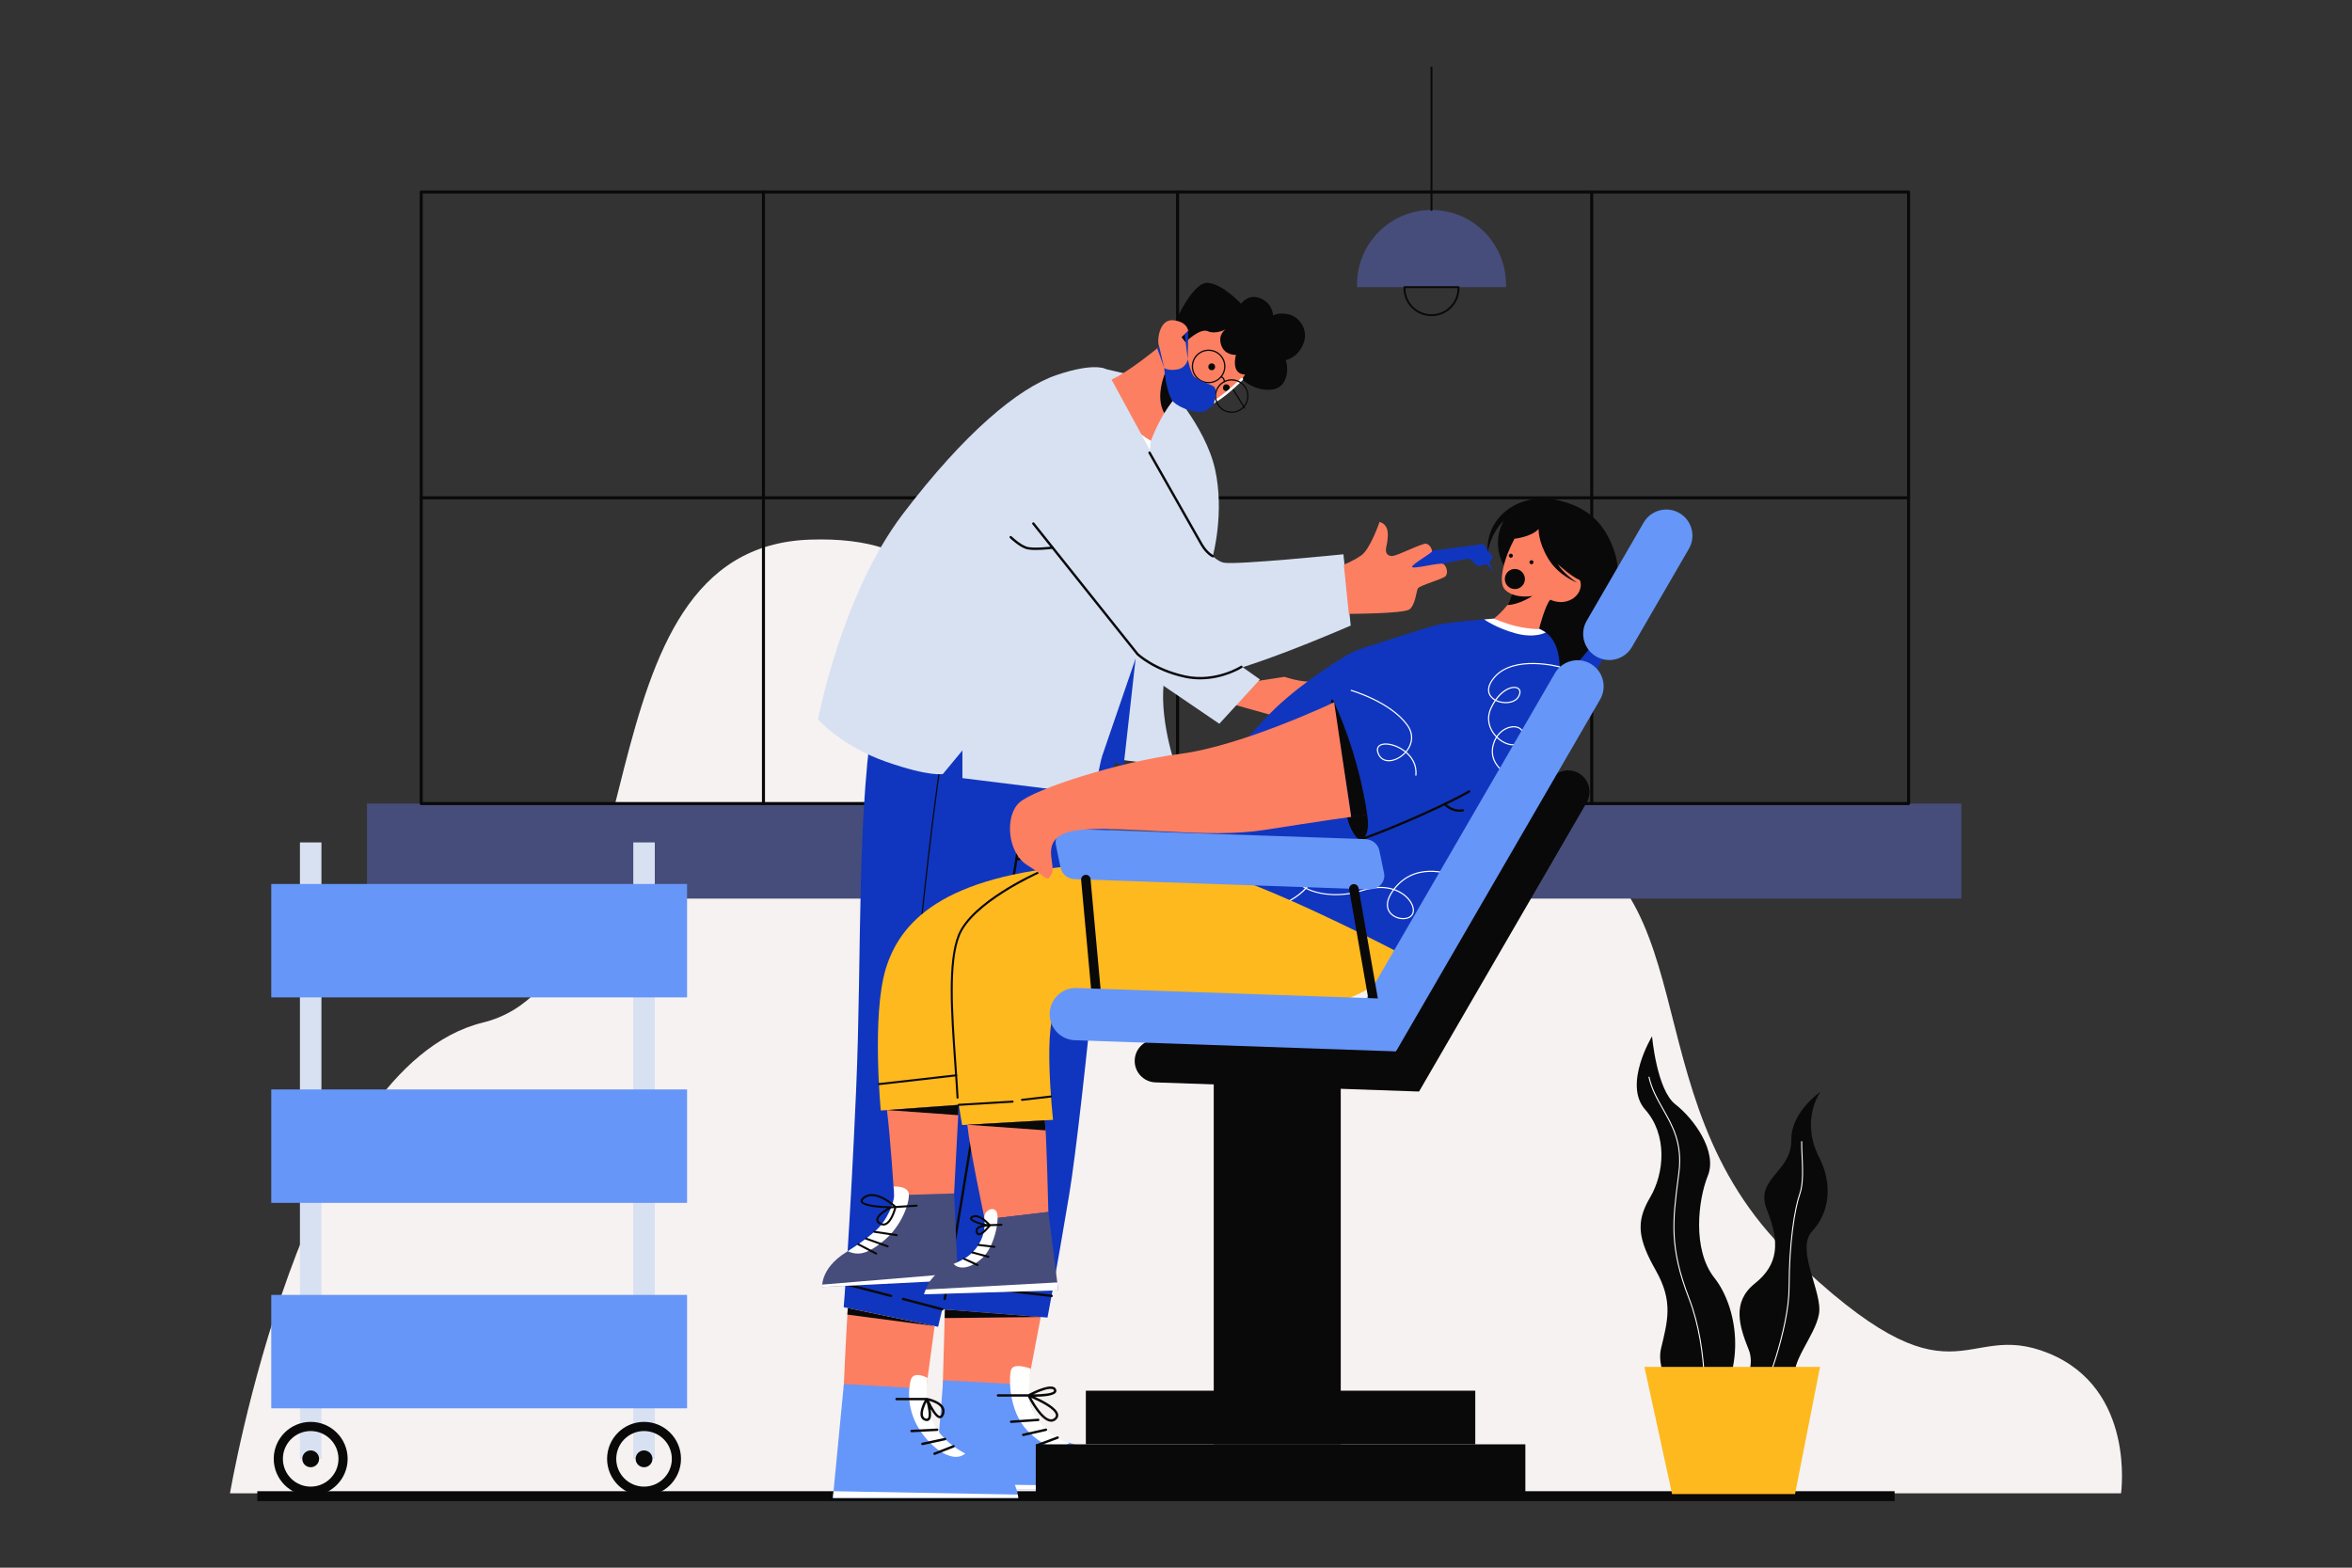 <?xml version="1.0" encoding="utf-8"?>
<svg xmlns="http://www.w3.org/2000/svg" enable-background="new 0 0 600 400" id="Healthcare__x26__Medical" version="1.1" viewBox="0 0 600 400" x="0px" y="0px">
<rect x="0" y="0" width="600" height="400" fill="#333333" stroke="none"/>
<g>
	<path clip-rule="evenodd" d="M58.672,381.027h482.409&#xD;&#xA;		c0,0,3.808-26.632-18.452-35.729c-22.26-9.097-23.382,16.208-66.045-25.074c-42.663-41.282-18.146-98.277-68.577-110.758&#xD;&#xA;		c-50.431-12.481-92.105,39.668-122.425,15.848s2.127-89.668-58.931-87.628c-61.058,2.04-37.518,111.974-83.53,123.247&#xD;&#xA;		C77.107,272.206,58.672,381.027,58.672,381.027z" fill="#F6F2F1" fill-rule="evenodd" id="background_18_"/>
	<g id="window_9_">
		<rect clip-rule="evenodd" fill="#464D7B" fill-rule="evenodd" height="24.248" width="406.722" x="93.627" y="205.033"/>
		<g>
			<path d="M486.877,205.42H107.456c-0.214,0-0.388-0.173-0.388-0.388V48.996c0-0.214,0.174-0.388,0.388-0.388&#xD;&#xA;				h379.421c0.214,0,0.388,0.173,0.388,0.388v156.037C487.265,205.247,487.091,205.42,486.877,205.42z M107.843,204.645h378.646&#xD;&#xA;				V49.383H107.843V204.645z" fill="#0A0909"/>
		</g>
		<g>
			<path d="M486.877,127.401H107.456c-0.214,0-0.388-0.173-0.388-0.388c0-0.214,0.174-0.388,0.388-0.388h379.421&#xD;&#xA;				c0.214,0,0.388,0.173,0.388,0.388C487.265,127.228,487.091,127.401,486.877,127.401z" fill="#0A0909"/>
		</g>
		<g>
			<path d="M194.762,205.42c-0.214,0-0.388-0.173-0.388-0.388V48.996c0-0.214,0.174-0.388,0.388-0.388&#xD;&#xA;				s0.388,0.173,0.388,0.388v156.037C195.15,205.247,194.976,205.42,194.762,205.42z" fill="#0A0909"/>
		</g>
		<g>
			<path d="M300.405,205.42c-0.214,0-0.388-0.173-0.388-0.388V48.996c0-0.214,0.174-0.388,0.388-0.388&#xD;&#xA;				s0.388,0.173,0.388,0.388v156.037C300.793,205.247,300.619,205.42,300.405,205.42z" fill="#0A0909"/>
		</g>
		<g>
			<path d="M406.048,205.42c-0.214,0-0.388-0.173-0.388-0.388V48.996c0-0.214,0.174-0.388,0.388-0.388&#xD;&#xA;				c0.214,0,0.388,0.173,0.388,0.388v156.037C406.436,205.247,406.262,205.42,406.048,205.42z" fill="#0A0909"/>
		</g>
	</g>
	<rect fill="#0A0909" height="2.525" id="floor_15_" width="417.678" x="65.64" y="380.484"/>
	<g id="lamp_9_">
		<path d="M384.173,73.266h-37.991v-0.7c0-10.491,8.505-18.996,18.996-18.996h0c10.491,0,18.996,8.505,18.996,18.996&#xD;&#xA;			V73.266z" fill="#464D7B"/>
		<g>
			<path d="M365.178,80.664c-3.939,0-7.144-3.204-7.144-7.143v-0.255c0-0.134,0.108-0.243,0.243-0.243h13.801&#xD;&#xA;				c0.134,0,0.243,0.109,0.243,0.243v0.255C372.321,77.459,369.117,80.664,365.178,80.664z M358.52,73.509v0.012&#xD;&#xA;				c0,3.671,2.987,6.658,6.657,6.658c3.671,0,6.658-2.987,6.658-6.658v-0.012H358.52z" fill="#0A0909"/>
		</g>
		<g>
			<path d="M365.178,53.813c-0.134,0-0.243-0.109-0.243-0.243l-0.001-36.336c0-0.134,0.108-0.243,0.243-0.243&#xD;&#xA;				s0.243,0.109,0.243,0.243l0.001,36.336C365.421,53.704,365.313,53.813,365.178,53.813z" fill="#0A0909"/>
		</g>
	</g>
	<g id="plant_10_">
		<g>
			<path d="M431.242,362.968c0,0-9.222-11.651-7.527-18.795c1.695-7.144,3.188-12.069-1.299-19.997&#xD;&#xA;				c-4.488-7.928-5.24-12.286-1.499-18.6c3.742-6.314,4.456-16.077-1.234-22.476c-5.69-6.399,1.762-18.694,1.762-18.694&#xD;&#xA;				s1.175,13.665,5.956,17.376c4.781,3.711,10.764,12.081,8.271,18.218c-2.494,6.137-3.996,18.879,1.671,26.044&#xD;&#xA;				c5.667,7.164,8.612,22.371-0.626,34.737L431.242,362.968z" fill="#0A0909"/>
			<path d="M441.842,358.732c0,0,6.668-8.322,4.275-14.308c-2.393-5.987-4.425-12.172,1.575-16.961&#xD;&#xA;				c6-4.789,6.382-10.433,3.085-18.684c-3.298-8.251,6.316-9.499,6.199-18.043c-0.096-6.994,7.441-12.183,7.441-12.183&#xD;&#xA;				s-5.288,7.122-0.309,16.828c3.39,6.608,2.702,13.912-1.761,18.694c-4.464,4.783,2.693,15.538,1.673,21.238&#xD;&#xA;				c-1.019,5.7-7.673,12.53-5.918,16.921L441.842,358.732z" fill="#0A0909"/>
			<g>
				<path d="M434.726,361.708c-0.004,0-0.007,0-0.011,0c-0.073-0.007-0.126-0.07-0.12-0.142&#xD;&#xA;					c0.014-0.166,1.366-16.761-3.816-30.158c-5.088-13.15-4.22-19.857-2.779-30.969l0.154-1.197&#xD;&#xA;					c0.955-7.411-1.581-11.872-4.034-16.185c-1.492-2.624-2.902-5.104-3.582-8.191c-0.015-0.071,0.03-0.142,0.101-0.157&#xD;&#xA;					c0.072-0.019,0.141,0.029,0.157,0.1c0.671,3.049,2.071,5.511,3.553,8.119c2.474,4.351,5.032,8.85,4.066,16.349l-0.155,1.197&#xD;&#xA;					c-1.435,11.07-2.3,17.752,2.764,30.84c5.206,13.456,3.848,30.109,3.833,30.276C434.851,361.656,434.793,361.708,434.726,361.708&#xD;&#xA;					z" fill="#FFFFFF"/>
			</g>
			<g>
				<path d="M449.807,355.68c-0.017,0-0.034-0.003-0.05-0.01c-0.067-0.028-0.099-0.104-0.071-0.171&#xD;&#xA;					c0.065-0.16,6.568-16.066,6.585-27.144c0.017-11.12,1.43-20.105,2.735-23.747c0.913-2.548,0.725-6.55,0.573-9.767&#xD;&#xA;					c-0.063-1.325-0.121-2.578-0.096-3.557c0.002-0.071,0.061-0.128,0.132-0.128c0.001,0,0.002,0,0.004,0&#xD;&#xA;					c0.072,0.002,0.13,0.063,0.128,0.135c-0.025,0.969,0.034,2.217,0.095,3.538c0.153,3.239,0.344,7.271-0.587,9.868&#xD;&#xA;					c-1.298,3.622-2.703,12.57-2.72,23.658c-0.018,11.13-6.54,27.084-6.606,27.244C449.908,355.649,449.858,355.68,449.807,355.68z" fill="#FFFFFF"/>
			</g>
		</g>
		<polygon clip-rule="evenodd" fill="#FEB91E" fill-rule="evenodd" points="457.915,381.214 426.557,381.214 419.493,348.766 &#xD;&#xA;			464.291,348.766"/>
	</g>
	<g id="desk_3_">
		<rect fill="#D7E1F2" height="157.278" width="5.486" x="76.513" y="214.946"/>
		<rect fill="#D7E1F2" height="157.278" width="5.486" x="161.553" y="214.946"/>
		<rect fill="#6696F8" height="28.94" width="106.071" x="69.198" y="225.547"/>
		<rect fill="#6696F8" height="28.94" width="106.071" x="69.198" y="277.973"/>
		<rect fill="#6696F8" height="28.94" width="106.071" x="69.198" y="330.399"/>
		<g>
			<path d="M164.296,381.652c-5.198,0-9.427-4.229-9.427-9.427c0-5.198,4.229-9.428,9.427-9.428&#xD;&#xA;				s9.427,4.229,9.427,9.428C173.724,377.423,169.495,381.652,164.296,381.652z M164.296,365.134c-3.91,0-7.091,3.181-7.091,7.091&#xD;&#xA;				c0,3.91,3.181,7.091,7.091,7.091s7.091-3.181,7.091-7.091C171.387,368.315,168.206,365.134,164.296,365.134z" fill="#0A0909"/>
		</g>
		<circle cx="164.296" cy="372.225" fill="#0A0909" r="2.146"/>
		<g>
			<path d="M79.257,381.652c-5.198,0-9.428-4.229-9.428-9.427c0-5.198,4.23-9.428,9.428-9.428&#xD;&#xA;				s9.427,4.229,9.427,9.428C88.684,377.423,84.455,381.652,79.257,381.652z M79.257,365.134c-3.911,0-7.092,3.181-7.092,7.091&#xD;&#xA;				c0,3.91,3.181,7.091,7.092,7.091c3.91,0,7.091-3.181,7.091-7.091C86.347,368.315,83.166,365.134,79.257,365.134z" fill="#0A0909"/>
		</g>
		<circle cx="79.256" cy="372.225" fill="#0A0909" r="2.146"/>
	</g>
	<g id="doctor_12_">
		<path d="M362.352,140.837c0.864-0.011,16.064-2.04,16.064-2.04l2.478,3.465c0,0-0.816,0.647-0.89,1.25&#xD;&#xA;			c-0.074,0.602,1.244,2.628,1.244,2.628s-1.866-2.206-2.349-2.185c-0.483,0.021-1.28,0.589-1.749,0.517&#xD;&#xA;			c-0.468-0.072-1.795-1.708-2.522-1.891c-0.727-0.183-25.217,5.362-25.217,5.362l0.073-5.322L362.352,140.837z" fill="#1036BF"/>
		<g>
			<polygon fill="#FC7F61" points="265.501,336.042 261.826,355.261 240.504,353.55 241.047,334.124"/>
			<path d="M240.612,352.187l-2.214,27.85h47.316c0,0-1.579-8.637-12.832-11.895&#xD;&#xA;				c-11.253-3.257-10.689-14.8-10.689-14.8L240.612,352.187z" fill="#6596FA"/>
			<path d="M285.288,181.425c-1.483,23.269-9.117,102.895-12.539,123.427c-3.422,20.532-5.528,31.324-5.528,31.324&#xD;&#xA;				l-26.85-2.106l-1.053,4.475l-24.086-5.001c0,0,1.579-19.347,3.159-55.279c1.579-35.931-0.051-71.763,5.108-100.241&#xD;&#xA;				C223.5,178.025,262.159,167.369,285.288,181.425z" fill="#1036BF"/>
			<path d="M238.423,338.36l-2.394,17.691l-20.795-1.974c0,0,0.492-11.81,1.036-20.317L238.423,338.36z" fill="#FC7F61"/>
			<path d="M215.274,353.135l-2.804,29.074h47.283c0,0-0.26-7.794-9.279-9.97&#xD;&#xA;				c-16.978-4.097-14.215-17.886-14.215-17.886L215.274,353.135z" fill="#6596FA"/>
			<polygon fill="#0A0909" points="238.423,338.36 216.166,335.423 216.269,333.76"/>
			<polygon fill="#0A0909" points="265.501,336.042 240.986,336.311 241.047,334.124"/>
			<g>
				<path d="M240.986,331.746c-0.02,0-0.04-0.002-0.061-0.006c-0.166-0.034-0.274-0.196-0.24-0.362&#xD;&#xA;					c2.775-13.785,19.777-121.566,19.948-122.653c0.026-0.167,0.189-0.276,0.351-0.256c0.168,0.027,0.282,0.184,0.256,0.351&#xD;&#xA;					c-0.172,1.088-17.176,108.881-19.953,122.679C241.258,331.645,241.13,331.746,240.986,331.746z" fill="#0A0909"/>
			</g>
			<g>
				<path d="M259.283,219.544c-0.168,0-0.305-0.135-0.307-0.304c-0.002-0.17,0.134-0.309,0.304-0.311&#xD;&#xA;					c5.954-0.062,7.623-8.806,7.64-8.895c0.03-0.167,0.182-0.281,0.357-0.247c0.167,0.031,0.277,0.191,0.247,0.357&#xD;&#xA;					c-0.069,0.381-1.782,9.332-8.238,9.399C259.285,219.544,259.284,219.544,259.283,219.544z" fill="#0A0909"/>
			</g>
			<g>
				<path d="M240.373,334.379c-0.025,0-0.052-0.003-0.078-0.01l-10.003-2.632c-0.163-0.043-0.262-0.211-0.219-0.375&#xD;&#xA;					c0.043-0.163,0.205-0.266,0.375-0.219l10.003,2.632c0.163,0.043,0.262,0.211,0.219,0.375&#xD;&#xA;					C240.633,334.288,240.509,334.379,240.373,334.379z" fill="#0A0909"/>
			</g>
			<g>
				<path d="M227.295,330.957c-0.025,0-0.051-0.003-0.078-0.01l-11.624-3.015c-0.163-0.043-0.262-0.211-0.219-0.375&#xD;&#xA;					c0.042-0.164,0.207-0.262,0.375-0.22l11.624,3.015c0.163,0.043,0.262,0.211,0.219,0.375&#xD;&#xA;					C227.557,330.865,227.432,330.957,227.295,330.957z" fill="#0A0909"/>
			</g>
			<g>
				<path d="M268.258,330.957c-0.011,0-0.022-0.001-0.035-0.002l-26.563-3.015c-0.169-0.019-0.29-0.171-0.271-0.34&#xD;&#xA;					c0.02-0.169,0.161-0.29,0.34-0.27l26.563,3.015c0.169,0.019,0.29,0.171,0.271,0.339&#xD;&#xA;					C268.546,330.841,268.412,330.957,268.258,330.957z" fill="#0A0909"/>
			</g>
			<g>
				<path d="M226.828,327.788c-0.004,0-0.007,0-0.011,0c-0.085-0.007-0.148-0.08-0.142-0.165&#xD;&#xA;					c0.081-1.09,8.225-109.392,14.87-143.369c0.016-0.083,0.089-0.138,0.18-0.121c0.083,0.016,0.137,0.097,0.12,0.18&#xD;&#xA;					c-6.641,33.96-14.783,142.243-14.864,143.333C226.975,327.726,226.908,327.788,226.828,327.788z" fill="#0A0909"/>
			</g>
			<path d="M246.25,370.87c-2.785,2.455-7.918-0.605-11.372-5.639c-3.455-5.034-3.257-10.392-2.566-13.044&#xD;&#xA;				c0.691-2.651,4.322-0.595,4.322-0.595s-1.015,5.594,1.058,10.677C240.013,367.965,246.25,370.87,246.25,370.87z" fill="#FFFFFF"/>
			<path d="M272.881,368.143c-2.764,1.876-6.153,1.629-10.825-3.159c-4.672-4.787-4.771-13.425-4.129-15.448&#xD;&#xA;				c0.642-2.024,5.052-0.302,5.052-0.302s-1.205,6.457,0.094,9.657C265.501,364.869,269.163,366.811,272.881,368.143z" fill="#FFFFFF"/>
			<polygon fill="#FFFFFF" points="259.753,382.21 212.47,382.21 212.636,380.484 259.646,381.347"/>
			<polygon fill="#FFFFFF" points="285.714,380.038 259.329,380.038 258.892,378.863 285.475,379.163"/>
			<g>
				<path d="M238.398,371.231c-0.122,0-0.239-0.074-0.286-0.196c-0.062-0.158,0.016-0.336,0.174-0.398l4.864-1.901&#xD;&#xA;					c0.16-0.06,0.337,0.016,0.398,0.175c0.062,0.158-0.016,0.336-0.174,0.398l-4.864,1.901&#xD;&#xA;					C238.473,371.224,238.436,371.231,238.398,371.231z" fill="#0A0909"/>
			</g>
			<g>
				<path d="M235.305,368.73c-0.142,0-0.269-0.099-0.3-0.243c-0.036-0.166,0.069-0.329,0.235-0.365l5.788-1.245&#xD;&#xA;					c0.165-0.034,0.329,0.07,0.364,0.236c0.036,0.166-0.069,0.329-0.235,0.365l-5.788,1.245&#xD;&#xA;					C235.348,368.728,235.326,368.73,235.305,368.73z" fill="#0A0909"/>
			</g>
			<g>
				<path d="M232.541,365.44c-0.163,0-0.299-0.128-0.306-0.292c-0.009-0.17,0.121-0.313,0.29-0.322l6.534-0.33&#xD;&#xA;					c0.191-0.011,0.314,0.122,0.322,0.291c0.009,0.169-0.121,0.313-0.29,0.322l-6.534,0.33&#xD;&#xA;					C232.552,365.439,232.546,365.44,232.541,365.44z" fill="#0A0909"/>
			</g>
			<g>
				<path d="M236.433,362.595c-0.12,0-0.256-0.019-0.408-0.063c-0.519-0.152-0.88-0.466-1.07-0.934&#xD;&#xA;					c-0.608-1.489,0.827-4.074,0.888-4.184c0.037-0.066,0.096-0.113,0.163-0.138l-7.281,0.005c-0.17,0-0.307-0.138-0.307-0.307&#xD;&#xA;					c0-0.169,0.137-0.307,0.307-0.307h7.742c0.048,0.001,0.081,0.007,0.12,0.022c0.601,0.124,3.246,0.767,4.109,2.321&#xD;&#xA;					c0.333,0.601,0.366,1.259,0.097,1.955c-0.232,0.6-0.569,0.908-1.002,0.916c-0.006,0-0.01,0-0.015,0&#xD;&#xA;					c-0.785,0-1.669-1.165-2.369-2.362c0.179,1.131,0.204,2.292-0.289,2.797C236.981,362.456,236.763,362.595,236.433,362.595z&#xD;&#xA;					 M236.373,357.724c-0.38,0.682-1.26,2.638-0.85,3.642c0.118,0.29,0.338,0.478,0.673,0.576c0.331,0.096,0.438-0.013,0.479-0.054&#xD;&#xA;					C237.151,361.4,236.822,359.346,236.373,357.724z M237.009,357.421c0.819,1.757,2.068,3.847,2.762,3.847&#xD;&#xA;					c0.003,0,0.005,0,0.007,0c0.199-0.004,0.349-0.287,0.441-0.523c0.204-0.526,0.184-0.996-0.061-1.436&#xD;&#xA;					C239.576,358.261,237.91,357.672,237.009,357.421z M236.217,357.276c0.01,0.004,0.021,0.009,0.032,0.014&#xD;&#xA;					c-0.002-0.005-0.003-0.009-0.005-0.014H236.217z" fill="#0A0909"/>
			</g>
			<g>
				<path d="M264.59,369.059c-0.124,0-0.242-0.077-0.288-0.2c-0.06-0.159,0.021-0.336,0.18-0.395l5.214-1.946&#xD;&#xA;					c0.16-0.059,0.336,0.021,0.395,0.18c0.06,0.159-0.021,0.336-0.18,0.395l-5.214,1.946&#xD;&#xA;					C264.661,369.053,264.625,369.059,264.59,369.059z" fill="#0A0909"/>
			</g>
			<g>
				<path d="M261.036,366.42c-0.141,0-0.267-0.097-0.3-0.24c-0.037-0.165,0.066-0.33,0.232-0.367l5.787-1.31&#xD;&#xA;					c0.168-0.04,0.33,0.066,0.368,0.232c0.037,0.165-0.066,0.33-0.232,0.367l-5.787,1.31&#xD;&#xA;					C261.081,366.417,261.058,366.42,261.036,366.42z" fill="#0A0909"/>
			</g>
			<g>
				<path d="M257.943,363.071c-0.161,0-0.295-0.124-0.306-0.286c-0.012-0.169,0.116-0.316,0.285-0.327l6.901-0.475&#xD;&#xA;					c0.183-0.016,0.316,0.117,0.328,0.285c0.012,0.169-0.116,0.316-0.285,0.327l-6.901,0.475&#xD;&#xA;					C257.957,363.07,257.95,363.071,257.943,363.071z" fill="#0A0909"/>
			</g>
			<g>
				<path d="M268.157,362.76c-0.128,0-0.259-0.014-0.393-0.04c-2.411-0.476-5.042-5.361-5.558-6.362h-7.619&#xD;&#xA;					c-0.17,0-0.307-0.138-0.307-0.307s0.137-0.307,0.307-0.307h7.73c0.722-0.386,4.708-2.453,6.392-1.881&#xD;&#xA;					c0.334,0.114,0.571,0.321,0.701,0.616c0.165,0.371,0.06,0.655-0.058,0.828c-0.617,0.905-3.449,1.074-5.358,1.082&#xD;&#xA;					c2.11,0.941,5.65,2.76,5.956,4.486c0.064,0.36,0.019,0.893-0.555,1.397C269.024,362.596,268.608,362.76,268.157,362.76z&#xD;&#xA;					 M263.063,356.654c0.865,1.567,2.999,5.104,4.82,5.464c0.417,0.082,0.776-0.02,1.107-0.31c0.296-0.259,0.409-0.522,0.355-0.827&#xD;&#xA;					C269.082,359.494,265.245,357.58,263.063,356.654z M263.632,355.772c2.249-0.01,4.805-0.213,5.212-0.811&#xD;&#xA;					c0.032-0.046,0.061-0.106,0.005-0.233c-0.06-0.135-0.167-0.225-0.338-0.283C267.528,354.108,265.194,355.032,263.632,355.772z" fill="#0A0909"/>
			</g>
		</g>
		<path d="M318.09,174.178l9.61-1.491c0,0,3.046,1.099,5.954,1.228c2.909,0.128,5.876-0.39,5.876-0.39&#xD;&#xA;			s0.427,0.623,0.072,1.186c-0.354,0.563-0.625,0.696-0.625,0.696s0.86,0.303,0.829,0.895c-0.031,0.592-0.979,1.259-1.303,1.365&#xD;&#xA;			c-0.324,0.105-1.998,0.605-1.998,0.605s2.499,0.934,2.659,1.15c0.16,0.217-0.361,1.506-0.792,1.557&#xD;&#xA;			c-0.431,0.051-6.636-2.633-8.037-2.535c-1.402,0.098-2.463,1.586-2.362,2.516c0.101,0.93,1.531,2.57,2.129,3.719&#xD;&#xA;			c0.598,1.149-0.691,2.42-0.691,2.42s-2.842-3.778-3.594-4.161c-0.752-0.382-14.945-4.14-14.704-4.294&#xD;&#xA;			S318.09,174.178,318.09,174.178z" fill="#FC7F61"/>
		<polygon fill="#D7E1F2" points="321.414,173.365 311.051,184.671 286.212,167.762 295.068,154.731"/>
		<path clip-rule="evenodd" d="M299.916,195.609c0,0-4.57-12.933-2.813-22.876&#xD;&#xA;			c1.757-9.943,12.285-30.812,12.285-30.812s3.058-11.115,0.565-22.234c-2.493-11.118-12.644-21.949-12.644-21.949l-16.37-3.832&#xD;&#xA;			l-6.436,98.546L299.916,195.609z" fill="#D7E1F2" fill-rule="evenodd"/>
		<path d="M316.803,96.728c0,0,2.884,2.985,7.334,2.719c4.449-0.265,4.665-5.468,3.847-7.569&#xD;&#xA;			c0,0,3.014-0.448,4.507-4.169c1.493-3.721-1.228-6.924-3.712-7.501c-2.484-0.577-4.03,0.269-4.03,0.269s0.026-2.93-3.118-4.322&#xD;&#xA;			c-3.144-1.392-5.025,1.352-5.025,1.352s-4.695-5.089-8.495-5.338c-3.8-0.249-8.131,9.644-8.131,9.644L316.803,96.728z" fill="#0A0909"/>
		<path d="M295.726,88.449c-0.681-1.194-0.11-7.121,3.584-6.733c3.694,0.388,3.791,2.738,3.791,2.738&#xD;&#xA;			s0,0.003,0,0.003c2.054-2.093,5.069-3.174,8.176-2.628c5.012,0.882,8.36,5.659,7.478,10.67c-0.355,2.02-1.351,3.762-2.732,5.074&#xD;&#xA;			l0.007,0.005c0,0-7.702,7.421-11.359,6.463c-1.867-0.489-3.598-1.204-4.955-2.395c0,0-0.001,0.001-0.001,0.001&#xD;&#xA;			c-3.769,4.263-6.117,10.822-6.117,10.822s-4.19-2.1-7.171-6.607c-2.981-4.507-2.983-8.963-2.983-8.963&#xD;&#xA;			C288.103,94.839,295.726,88.449,295.726,88.449z" fill="#FC7F61"/>
		<path d="M317.621,95.567c-3.756-0.093-2.338-5.014-2.338-5.014s-2.96,0.178-3.795-2.624&#xD;&#xA;			c-0.835-2.802,1.246-3.904,1.246-3.904s-2.618,1.376-4.628,0.489c-2.01-0.888-5.706,2.795-5.706,2.795l-0.987-1.292l1.689-1.563&#xD;&#xA;			c0,0,3.084-4.516,5.62-4.629c2.536-0.113,11.085,2.928,12.107,6.253c1.022,3.324-2.727,10.142-2.727,10.142L317.621,95.567z" fill="#0A0909"/>
		<path d="M299.714,101.649c-2.441-2.629-2.412-6.664-2.412-6.664s-2.766,6.056-0.3,10.426&#xD;&#xA;			C297.001,105.412,298.518,102.905,299.714,101.649z" fill="#0A0909"/>
		<path d="M283.443,96.901l-2.154-0.169c0,0-0.131,5.113,2.279,9.887c2.41,4.774,5.213,6.996,9.678,8.882l0.351-3.03&#xD;&#xA;			c0,0-4.023-1.861-6.866-6.553C283.888,101.225,283.443,96.901,283.443,96.901z" fill="#FFFFFF"/>
		<g>
			<path d="M302.378,134.697c-0.045,0-0.09-0.019-0.121-0.055c-0.419-0.481-10.275-11.841-9.546-17.024&#xD;&#xA;				c0.012-0.088,0.091-0.146,0.181-0.137c0.088,0.013,0.148,0.094,0.136,0.182c-0.708,5.038,9.369,16.651,9.471,16.768&#xD;&#xA;				c0.058,0.067,0.051,0.168-0.016,0.226C302.453,134.684,302.415,134.697,302.378,134.697z" fill="#0A0909"/>
		</g>
		<g>
			<path d="M278.053,151.241c-0.053,0-0.106-0.027-0.135-0.075c-6.431-10.211-12.335-29.597-12.394-29.791&#xD;&#xA;				c-0.025-0.085,0.022-0.175,0.107-0.2c0.09-0.026,0.175,0.023,0.201,0.107c0.058,0.194,5.949,19.54,12.356,29.714&#xD;&#xA;				c0.048,0.075,0.025,0.174-0.049,0.221C278.112,151.233,278.082,151.241,278.053,151.241z" fill="#0A0909"/>
		</g>
		<g>
			<path d="M267.91,128.267c-0.002,0-0.004,0-0.007,0c-0.051-0.002-5.129-0.253-5.347-5.095&#xD;&#xA;				c-0.004-0.088,0.064-0.163,0.153-0.168c0.003,0,0.006,0,0.007,0c0.086,0,0.157,0.067,0.161,0.154&#xD;&#xA;				c0.204,4.55,4.99,4.786,5.039,4.788c0.088,0.004,0.157,0.078,0.154,0.167C268.067,128.198,267.996,128.267,267.91,128.267z" fill="#0A0909"/>
		</g>
		
			<ellipse cx="312.92" cy="98.994" fill="#0A0909" rx="0.865" ry="0.865" transform="matrix(0.173 -0.985 0.985 0.173 161.201 390.027)"/>
		
			<ellipse cx="309.172" cy="93.644" fill="#0A0909" rx="0.865" ry="0.865" transform="matrix(0.173 -0.985 0.985 0.173 163.386 381.92)"/>
		<g>
			<path d="M306.993,101.365c-0.022,0-0.045-0.002-0.068-0.007c-0.173-0.037-0.283-0.207-0.246-0.38&#xD;&#xA;				c0.015-0.076,0.119-0.721-0.581-1.032c-0.162-0.072-0.234-0.262-0.163-0.424c0.072-0.163,0.262-0.235,0.424-0.163&#xD;&#xA;				c0.957,0.426,1.039,1.333,0.947,1.753C307.274,101.262,307.141,101.365,306.993,101.365z" fill="#0A0909"/>
		</g>
		<g>
			<path d="M317.501,104.258c-0.053,0-0.106-0.027-0.136-0.076l-3.124-5.035c-0.047-0.075-0.023-0.174,0.051-0.221&#xD;&#xA;				c0.078-0.045,0.176-0.024,0.221,0.052l3.124,5.035c0.047,0.075,0.023,0.174-0.051,0.221&#xD;&#xA;				C317.559,104.25,317.53,104.258,317.501,104.258z" fill="#0A0909"/>
		</g>
		<g>
			<path d="M308.322,97.785c-0.246,0-0.495-0.021-0.745-0.065c-1.128-0.198-2.112-0.825-2.769-1.763&#xD;&#xA;				c-0.658-0.938-0.911-2.076-0.712-3.205c0.198-1.128,0.824-2.112,1.762-2.77c0.939-0.658,2.08-0.909,3.205-0.712&#xD;&#xA;				c1.128,0.198,2.113,0.825,2.77,1.763c0.658,0.939,0.911,2.077,0.712,3.205C312.18,96.317,310.364,97.784,308.322,97.785z&#xD;&#xA;				 M308.311,89.525c-0.808,0-1.594,0.247-2.27,0.72c-0.868,0.608-1.447,1.519-1.631,2.563l0,0c-0.183,1.044,0.05,2.097,0.658,2.965&#xD;&#xA;				c0.609,0.868,1.519,1.447,2.563,1.631c2.159,0.383,4.217-1.066,4.597-3.221c0.183-1.044-0.05-2.097-0.659-2.965&#xD;&#xA;				c-0.608-0.868-1.519-1.447-2.563-1.631C308.776,89.545,308.542,89.525,308.311,89.525z M304.253,92.779h0.004H304.253z" fill="#0A0909"/>
		</g>
		<g>
			<path d="M305.514,104.204c-2.753,0-4.936-1.506-5.057-1.591c-0.145-0.102-0.179-0.302-0.078-0.447&#xD;&#xA;				c0.103-0.146,0.304-0.179,0.447-0.078c0.036,0.026,3.747,2.58,7.396,0.882c3.767-1.751,8.304-6.418,8.35-6.465&#xD;&#xA;				c0.122-0.128,0.325-0.132,0.454-0.007c0.128,0.123,0.131,0.326,0.007,0.454c-0.189,0.195-4.665,4.799-8.54,6.601&#xD;&#xA;				C307.474,104.026,306.46,104.204,305.514,104.204z" fill="#FFFFFF"/>
		</g>
		<g>
			<path d="M314.209,105.345c-0.246,0-0.495-0.021-0.745-0.065c-2.329-0.41-3.891-2.638-3.481-4.969&#xD;&#xA;				c0.198-1.128,0.824-2.112,1.762-2.77c0.939-0.658,2.08-0.908,3.205-0.712c1.128,0.198,2.113,0.825,2.77,1.763&#xD;&#xA;				c0.658,0.938,0.91,2.077,0.711,3.205C318.067,103.877,316.251,105.345,314.209,105.345z M314.199,97.085&#xD;&#xA;				c-0.808,0-1.594,0.247-2.27,0.72c-0.868,0.608-1.447,1.519-1.631,2.563c-0.379,2.155,1.066,4.217,3.221,4.596&#xD;&#xA;				c2.146,0.378,4.216-1.065,4.596-3.221c0.184-1.044-0.049-2.097-0.658-2.965c-0.608-0.868-1.519-1.447-2.563-1.631&#xD;&#xA;				C314.663,97.105,314.43,97.085,314.199,97.085z" fill="#0A0909"/>
		</g>
		<g>
			<path d="M312.326,97.544c-0.007,0-0.015,0-0.022-0.002c-0.088-0.012-0.148-0.093-0.136-0.181l0,0&#xD;&#xA;				c0.004-0.029,0.084-0.72-0.723-1.106c-0.08-0.038-0.114-0.134-0.076-0.214c0.037-0.081,0.134-0.115,0.214-0.076&#xD;&#xA;				c0.821,0.393,0.949,1.114,0.902,1.44C312.473,97.486,312.404,97.544,312.326,97.544z" fill="#0A0909"/>
		</g>
		<path d="M282.642,146.812c0.237,0.721,0.461,1.339,0.664,1.87L282.642,146.812c0,0,6.983-6.374,19.737-12.276&#xD;&#xA;			c-9.487,5.835-14.656,9.793-19.053,14.199c0.487,1.268,0.834,1.97,0.834,1.97s-3.941,2.125-5.118,1.734&#xD;&#xA;			C277.865,152.047,279.733,149.092,282.642,146.812z" fill="#0A0909"/>
		<g>
			<path d="M310.547,148.691c-0.111,0-0.216-0.058-0.275-0.155l-4.483-7.395c-0.092-0.152-0.044-0.349,0.108-0.441&#xD;&#xA;				c0.148-0.092,0.347-0.044,0.441,0.108l4.372,7.211l21.726-3.38c0.179-0.026,0.339,0.094,0.367,0.268&#xD;&#xA;				c0.027,0.176-0.092,0.34-0.268,0.367l-21.939,3.413C310.58,148.69,310.563,148.691,310.547,148.691z" fill="#0A0909"/>
		</g>
		<path d="M342.713,141.428l1.856,18.179c0,0-32.351,14.234-40.519,13.296c-8.168-0.937-13.879-6.022-13.879-6.022&#xD;&#xA;			s-6.244,14.747-8.213,22.57c-1.969,7.823-2.845,13.264-2.845,13.264l-33.598-4.176l0-7.065l-4.967,6c0,0-3.208,0.827-14.487-3.107&#xD;&#xA;			c-11.279-3.935-17.384-10.794-17.384-10.794s5.953-31.79,21.634-52.413c15.68-20.623,29.406-32.132,39.213-35.465&#xD;&#xA;			c9.807-3.333,12.584-1.514,12.584-1.514l23.472,43.154c0,0,3.533,5.575,6.568,6.226&#xD;&#xA;			C315.184,144.211,342.713,141.428,342.713,141.428z" fill="#D7E1F2"/>
		<polygon fill="#1036BF" points="289.708,167.988 286.64,195.414 281.038,193.264"/>
		<g>
			<path d="M264.242,140.327c-1.023,0-1.995-0.073-2.616-0.293c-1.827-0.646-3.914-2.668-4.002-2.754&#xD;&#xA;				c-0.12-0.117-0.122-0.309-0.006-0.429c0.118-0.119,0.31-0.122,0.43-0.005c0.021,0.02,2.08,2.015,3.78,2.616&#xD;&#xA;				c1.696,0.599,6.597-0.027,6.646-0.033c0.162-0.017,0.318,0.096,0.34,0.262s-0.095,0.318-0.262,0.34&#xD;&#xA;				C268.415,140.049,266.234,140.327,264.242,140.327z" fill="#0A0909"/>
		</g>
		<g>
			<path d="M309.387,142.224c-0.042,0-0.085-0.009-0.125-0.027c-0.065-0.029-1.608-0.751-3.012-3.157l-13.269-23.389&#xD;&#xA;				c-0.082-0.146-0.031-0.331,0.115-0.414c0.143-0.083,0.331-0.033,0.414,0.114l13.267,23.386c1.295,2.221,2.723,2.901,2.737,2.907&#xD;&#xA;				c0.152,0.071,0.219,0.25,0.149,0.402C309.612,142.159,309.502,142.224,309.387,142.224z" fill="#0A0909"/>
		</g>
		<g>
			<path d="M306.151,173.344c-1.248,0-2.559-0.121-3.911-0.414c-7.923-1.712-12.105-5.664-12.279-5.831&#xD;&#xA;				l-26.589-33.33c-0.105-0.131-0.083-0.322,0.048-0.426c0.131-0.105,0.322-0.083,0.427,0.048l26.562,33.3&#xD;&#xA;				c0.015,0.01,4.216,3.972,11.96,5.646c7.717,1.668,14.093-2.4,14.157-2.441c0.142-0.091,0.329-0.052,0.419,0.089&#xD;&#xA;				c0.092,0.141,0.052,0.328-0.089,0.42C316.802,170.441,312.251,173.344,306.151,173.344z" fill="#0A0909"/>
		</g>
		<path d="M342.814,144.064c0,0,2.17-0.789,4.452-2.357c2.281-1.568,4.672-8.538,4.672-8.538&#xD;&#xA;			s1.237,0.288,1.787,1.505c0.55,1.217,0.267,3.442-0.073,4.848c-0.34,1.406,0.147,2.326,1.434,2.352s7.713-3.329,8.705-3.148&#xD;&#xA;			c0.992,0.182,1.543,1.446,1.517,1.931c-0.026,0.485-5.013,3.22-5.089,3.967s7.148-1.192,7.96-0.726&#xD;&#xA;			c0.812,0.466,1.319,2.224,0.63,3.061c-0.689,0.836-6.71,2.374-7.12,3.204c-0.409,0.83-0.647,4.209-2.131,5.324&#xD;&#xA;			c-1.484,1.116-15.462,1.139-15.462,1.139L342.814,144.064z" fill="#FC7F61"/>
		<path d="M309.594,103.189c0,0,1.187-3.929,0-4.607c-1.187-0.678-4.013-1.55-4.946-2.471&#xD;&#xA;			c-0.933-0.921-1.639-4.454-1.639-4.454s-0.311,2.176-2.657,2.6c-2.346,0.424-3.363-0.352-3.363-0.352s0.565,6.852,2.318,8.605&#xD;&#xA;			c1.752,1.752,6.529,3.307,8.196,2.289C309.17,103.782,309.594,103.189,309.594,103.189z" fill="#1036BF"/>
		<polygon fill="#1036BF" points="303.101,84.454 303.009,91.657 302.203,85.285"/>
		<path d="M296.988,93.906c-0.028-0.185-1.783-5.028-1.783-5.028l0.521-0.429L296.988,93.906z" fill="#1036BF"/>
	</g>
	<g id="girl_8_">
		<path d="M404.754,204.79l-42.605,73.467c-0.081,0.14-0.26,0.188-0.4,0.106l-8.968-5.201&#xD;&#xA;			c-0.14-0.081-0.188-0.261-0.106-0.4l42.604-73.467c1.517-2.616,4.868-3.508,7.485-1.99l0,0&#xD;&#xA;			C405.381,198.822,406.271,202.173,404.754,204.79z" fill="#0A0909"/>
		<path d="M362.003,278.51l-67.256-2.334c-3.023-0.105-5.388-2.64-5.283-5.663l0,0&#xD;&#xA;			c0.105-3.023,2.64-5.388,5.663-5.284l67.256,2.334L362.003,278.51z" fill="#0A0909"/>
		<rect fill="#0A0909" height="107.176" width="32.403" x="309.627" y="261.35"/>
		<path d="M416.943,154.262l-17.877,30.827c0.296,1.972-1.746,2.515-3.34,1.59l0,0&#xD;&#xA;			c-1.594-0.925-2.137-2.967-1.213-4.561l17.877-30.827c0.925-1.594,2.967-2.137,4.561-1.213l0,0&#xD;&#xA;			C418.546,151.002,419.089,153.044,416.943,154.262z" fill="#1036BF"/>
		<g>
			<path d="M243.395,304.511l0.977,22.128l-34.622,1.736c0,0-0.574-5.459,7.698-9.784&#xD;&#xA;				c8.272-4.325,10.856-10.666,10.654-13.607L243.395,304.511z" fill="#464D7B"/>
			<path d="M209.751,328.376c0,0-0.01-0.429,0.007-0.608l28.834-2.396L237.184,327L209.751,328.376z" fill="#FFFFFF"/>
			<path d="M317.611,204.577c1.524,11.084,43.128,27.697,42.222,32.8c-6.229,35.078-86.061,16.884-90.031,19.805&#xD;&#xA;				c-3.97,2.921-1.171,28.553-1.171,28.553l-23.203,1.315l-0.846-5.147l-19.895,1.442c0,0-2.335-24.382,1.278-36.174&#xD;&#xA;				c3.613-11.792,14.256-23.811,50.362-26.436C312.432,218.111,317.611,204.577,317.611,204.577z" fill="#FEB91E"/>
			<path d="M246.759,286.974c0.609,6.131,4.45,24.181,4.45,24.181l16.226-1.927c0,0-0.438-19.287-0.889-23.375&#xD;&#xA;				L246.759,286.974z" fill="#FC7F61"/>
			<path d="M226.26,283.231c0.855,6.674,1.842,21.755,1.842,21.755l15.292-0.474l1.186-22.609L226.26,283.231z" fill="#FC7F61"/>
			<path d="M251.21,311.155c0.436,4.316-1.132,8.432-6.977,10.914c-5.845,2.482-7.408,4.608-8.495,8.178l34.23-1.018&#xD;&#xA;				l-2.531-20.001L251.21,311.155z" fill="#464D7B"/>
			<path d="M243.261,322.496c1.331,1.478,4.219,1.299,7.292-1.465c3.074-2.764,4.448-9.686,3.762-11.615&#xD;&#xA;				c-0.686-1.929-3.371-0.498-3.206,1.268c0.166,1.767,0.191,4.269-1.508,6.961C247.999,320.186,245.825,321.437,243.261,322.496z" fill="#FFFFFF"/>
			<path d="M216.257,319.258c2.769,1.217,5.184,0.699,9.422-2.879c4.238-3.578,6.214-9.075,6.18-11.51&#xD;&#xA;				c-0.034-2.435-3.908-2.116-3.908-2.116s0.161,0.575,0.152,2.233c-0.009,1.658-1.617,6.334-4.801,9.099&#xD;&#xA;				C220.117,316.849,218.148,317.982,216.257,319.258z" fill="#FFFFFF"/>
			<polygon fill="#0A0909" points="246.759,286.974 266.737,288.413 266.547,285.853"/>
			<polygon fill="#0A0909" points="226.26,283.231 244.443,284.54 244.581,281.903"/>
			<g>
				<path d="M244.271,280.328c-0.136,0-0.249-0.106-0.257-0.243c-0.159-2.892-0.375-5.975-0.586-8.955&#xD;&#xA;					c-0.889-12.617-1.808-25.664,0.93-32.553c3.375-8.491,19.567-15.797,20.255-16.104c0.126-0.058,0.281-0.001,0.34,0.13&#xD;&#xA;					c0.058,0.13-0.001,0.282-0.131,0.34c-0.166,0.074-16.688,7.528-19.986,15.825c-2.695,6.78-1.78,19.767-0.895,32.327&#xD;&#xA;					c0.21,2.983,0.427,6.067,0.586,8.963c0.007,0.142-0.101,0.263-0.243,0.271C244.28,280.328,244.276,280.328,244.271,280.328z" fill="#0A0909"/>
			</g>
			<g>
				<path d="M244.581,282.16c-0.135,0-0.248-0.106-0.257-0.242c-0.008-0.142,0.1-0.264,0.242-0.272l13.741-0.82&#xD;&#xA;					c0.137-0.005,0.263,0.1,0.272,0.241c0.008,0.142-0.1,0.264-0.242,0.272l-13.741,0.82&#xD;&#xA;					C244.591,282.16,244.586,282.16,244.581,282.16z" fill="#0A0909"/>
			</g>
			<g>
				<path d="M260.705,280.888c-0.129,0-0.24-0.097-0.256-0.227c-0.016-0.142,0.085-0.269,0.226-0.285l7.402-0.859&#xD;&#xA;					c0.154-0.016,0.268,0.085,0.286,0.226c0.016,0.141-0.085,0.269-0.226,0.285l-7.402,0.859&#xD;&#xA;					C260.725,280.888,260.715,280.888,260.705,280.888z" fill="#0A0909"/>
			</g>
			<g>
				<path d="M224.215,276.87c-0.13,0-0.241-0.097-0.256-0.228c-0.016-0.141,0.086-0.269,0.227-0.285l19.697-2.238&#xD;&#xA;					c0.139-0.009,0.27,0.086,0.285,0.227c0.016,0.141-0.086,0.268-0.227,0.285l-19.697,2.238&#xD;&#xA;					C224.235,276.869,224.224,276.87,224.215,276.87z" fill="#0A0909"/>
			</g>
			<path d="M235.737,330.247c0,0,0.041-0.346,0.414-1.215l33.56-1.818l0.255,2.015L235.737,330.247z" fill="#FFFFFF"/>
			<g>
				<path d="M249.351,323.026c-0.036,0-0.073-0.007-0.108-0.024l-3.415-1.582c-0.129-0.06-0.185-0.213-0.125-0.342&#xD;&#xA;					c0.061-0.128,0.213-0.184,0.342-0.125l3.415,1.582c0.129,0.06,0.185,0.213,0.125,0.342&#xD;&#xA;					C249.541,322.971,249.448,323.026,249.351,323.026z" fill="#0A0909"/>
			</g>
			<g>
				<path d="M252.155,320.934c-0.022,0-0.045-0.003-0.067-0.009l-4.103-1.105c-0.137-0.037-0.219-0.178-0.181-0.315&#xD;&#xA;					c0.037-0.137,0.182-0.219,0.316-0.182l4.103,1.105c0.137,0.037,0.219,0.178,0.181,0.315&#xD;&#xA;					C252.372,320.858,252.269,320.934,252.155,320.934z" fill="#0A0909"/>
			</g>
			<g>
				<path d="M253.688,318.391c-0.01,0-0.021,0-0.031-0.002l-4.086-0.488c-0.141-0.017-0.242-0.145-0.225-0.286&#xD;&#xA;					c0.018-0.141,0.15-0.24,0.287-0.225l4.086,0.488c0.141,0.017,0.242,0.145,0.225,0.286&#xD;&#xA;					C253.928,318.295,253.817,318.391,253.688,318.391z" fill="#0A0909"/>
			</g>
			<g>
				<path d="M251.171,312.902c-0.138,0-0.253-0.11-0.257-0.249c-0.005-0.142,0.106-0.261,0.249-0.265l4.307-0.132&#xD;&#xA;					c0.002,0,0.005,0,0.007,0c0.138,0,0.253,0.11,0.257,0.249c0.005,0.142-0.106,0.261-0.249,0.265l-4.307,0.132&#xD;&#xA;					C251.177,312.902,251.174,312.902,251.171,312.902z" fill="#0A0909"/>
			</g>
			<g>
				<path d="M249.733,315.194c-0.051,0-0.101-0.004-0.148-0.014c-0.218-0.042-0.506-0.193-0.651-0.682&#xD;&#xA;					c-0.13-0.436-0.07-0.834,0.173-1.152c0.306-0.403,0.863-0.626,1.409-0.749c-1.383-0.387-2.978-0.974-3.068-1.643&#xD;&#xA;					c-0.025-0.189,0.038-0.463,0.484-0.697c1.98-1.035,4.608,2.051,4.719,2.182c0.061,0.072,0.076,0.167,0.048,0.249&#xD;&#xA;					c0.013,0.071-0.003,0.146-0.05,0.206C252.335,313.293,250.786,315.194,249.733,315.194z M251.925,312.962&#xD;&#xA;					c-0.598,0.001-1.973,0.124-2.411,0.697c-0.142,0.187-0.171,0.414-0.088,0.693c0.087,0.291,0.213,0.315,0.254,0.323&#xD;&#xA;					C250.155,314.762,251.182,313.822,251.925,312.962z M248.82,310.559c-0.226,0-0.445,0.047-0.65,0.154&#xD;&#xA;					c-0.182,0.095-0.214,0.163-0.213,0.173c0.048,0.355,1.891,1.065,3.98,1.538C251.333,311.8,249.983,310.559,248.82,310.559z" fill="#0A0909"/>
			</g>
			<g>
				<path d="M223.506,320.115c-0.04,0-0.081-0.009-0.119-0.029l-4.567-2.382c-0.126-0.066-0.176-0.221-0.109-0.347&#xD;&#xA;					c0.065-0.126,0.223-0.174,0.346-0.109l4.567,2.382c0.126,0.066,0.176,0.221,0.109,0.347&#xD;&#xA;					C223.688,320.065,223.599,320.115,223.506,320.115z" fill="#0A0909"/>
			</g>
			<g>
				<path d="M226.446,318.273c-0.029,0-0.058-0.005-0.087-0.015l-5.526-1.98c-0.134-0.048-0.204-0.195-0.155-0.329&#xD;&#xA;					c0.048-0.134,0.194-0.203,0.329-0.156l5.526,1.98c0.134,0.048,0.204,0.195,0.155,0.329&#xD;&#xA;					C226.651,318.208,226.552,318.273,226.446,318.273z" fill="#0A0909"/>
			</g>
			<g>
				<path d="M228.753,315.407c-0.012,0-0.025-0.001-0.038-0.003l-5.693-0.857c-0.14-0.021-0.237-0.152-0.216-0.293&#xD;&#xA;					c0.021-0.14,0.138-0.236,0.292-0.216l5.693,0.857c0.14,0.021,0.237,0.152,0.216,0.293&#xD;&#xA;					C228.989,315.315,228.878,315.407,228.753,315.407z" fill="#0A0909"/>
			</g>
			<g>
				<path d="M225.346,312.702c-0.325,0-0.655-0.097-0.987-0.29c-0.569-0.331-0.847-0.748-0.828-1.238&#xD;&#xA;					c0.044-1.119,1.737-2.271,2.832-2.901c-2.135-0.069-6.355-0.363-6.782-1.617c-0.137-0.404,0.077-0.83,0.635-1.267&#xD;&#xA;					c3.002-2.347,7.631,1.679,8.329,2.314l5.277-0.332c0.148-0.021,0.264,0.099,0.273,0.241c0.009,0.142-0.099,0.264-0.241,0.273&#xD;&#xA;					l-5.2,0.327c-0.206,0.775-1.074,3.68-2.633,4.349C225.799,312.654,225.574,312.702,225.346,312.702z M227.42,308.288&#xD;&#xA;					c-0.969,0.475-3.335,1.857-3.375,2.905c-0.011,0.29,0.177,0.543,0.573,0.774c0.422,0.247,0.813,0.284,1.199,0.12&#xD;&#xA;					c1.243-0.533,2.035-2.942,2.292-3.841L227.42,308.288z M222.385,305.183c-0.66,0-1.295,0.175-1.852,0.61&#xD;&#xA;					c-0.207,0.162-0.544,0.467-0.465,0.696c0.291,0.857,4.432,1.269,7.281,1.288c0.001,0,0.004,0,0.007,0l0.454-0.029&#xD;&#xA;					C226.831,306.936,224.477,305.183,222.385,305.183z" fill="#0A0909"/>
			</g>
		</g>
		<path d="M396.862,127.501c-4.45-0.955-10.375,0.079-14.188,4.261c-3.814,4.182-3.155,9.133-3.155,9.133&#xD;&#xA;			s0.578-4.568,4.105-8.084c0,0-3.36,5.26-0.004,11.508c3.356,6.248,9.004,16.108,9.004,16.108s4.088,3.338,2.41,10.712&#xD;&#xA;			c-1.677,7.374-12.503,21.872-12.503,21.872l22.717-27.211c0,0,10.231-13.903,6.679-24.807&#xD;&#xA;			C409.23,132.714,404.236,129.083,396.862,127.501z" fill="#0A0909"/>
		<path d="M373.345,219.832c8.169-13.151,23.3-36.013,24.341-45.366c1.041-9.352-1.909-12.804-5.064-14.04&#xD;&#xA;			c0,0-4.836,0.641-11.513-2.588c-6.415,0.522-11.588,0.984-14.342,1.585c-2.203,0.48-14.57,4.482-19.429,6.064&#xD;&#xA;			c-1.382,0.45-2.696,1.053-3.939,1.807c-4.168,2.526-14.01,8.851-20.533,15.941c0,0-21.997,23.649-22.689,24.394&#xD;&#xA;			c-0.623,0.675-1.226,1.344-1.788,1.991c-4.373,5.03-6.123,7.311-6.123,7.311s11.212,2.234,28.998,9.448&#xD;&#xA;			c17.786,7.214,37.716,17.789,37.716,17.789S365.176,232.983,373.345,219.832z" fill="#1036BF"/>
		<path d="M400.915,152.92c2.762-1.519,3.286-5.223,0.507-6.515c-0.002-0.001-0.004-0.001-0.006-0.002&#xD;&#xA;			c2.346-3.416,2.011-8.122-1.021-11.163c-3.425-3.435-8.986-3.444-12.421-0.019c-0.531,0.529-0.97,1.114-1.337,1.73l-0.005-0.005&#xD;&#xA;			c-0.032,0.056-0.063,0.116-0.095,0.172c-0.064,0.113-0.129,0.226-0.188,0.342c-2.427,4.45-4.475,11.129-2.325,13.102&#xD;&#xA;			c0.46,0.422,1.009,0.761,1.61,1.033l-0.003,0.001c0.339,2.348-4.522,6.243-4.522,6.243s5.04,3.244,11.513,2.588&#xD;&#xA;			c0,0,1.58-6.137,2.867-7.42C395.49,153.007,398.152,154.439,400.915,152.92z" fill="#FC7F61"/>
		<path d="M392.503,134.982c0,0-0.195,3.109,2.431,7.523c2.626,4.414,7.414,6.167,7.414,6.167&#xD;&#xA;			s-3.328-2.131-5.005-4.767c0,0,3.489,3.238,5.675,4.1c2.186,0.862,3.212-6.243,2.423-8.624c-0.789-2.381-5.381-8.13-8.837-9.564&#xD;&#xA;			c-3.456-1.433-9.018,4.872-9.908,5.822c-0.89,0.95-0.347,1.821-0.347,1.821S390.565,137.041,392.503,134.982z" fill="#0A0909"/>
		<path d="M385.631,151.596c2.53,1.019,5.323,0.452,5.323,0.452s-3.437,2.288-6.432,2.326&#xD;&#xA;			C384.522,154.374,385.318,153.373,385.631,151.596z" fill="#0A0909"/>
		<path d="M340.343,179.194c0,0-0.434-0.123-0.406,0.066c1.276,8.626,3.937,21.982,4.743,29.163&#xD;&#xA;			c0,0,0.805-0.071,2.102-0.263c1.058-0.157,1.979-0.342,1.979-0.342S347.104,193.98,340.343,179.194z" fill="#0A0909"/>
		<path d="M348.761,207.817c0.909,5.486-1.333,7.632-2.941,5.57c-1.609-2.062-2.16-4.863-2.16-4.863L348.761,207.817&#xD;&#xA;			z" fill="#0A0909"/>
		<path d="M340.343,179.194c-0.468-1.142-0.814-0.761-0.861,0.139L340.343,179.194z" fill="#0A0909"/>
		<g>
			<path d="M347.476,214.374c-0.121,0-0.235-0.076-0.278-0.196c-0.055-0.154,0.025-0.323,0.179-0.378&#xD;&#xA;				c9.424-3.36,22.628-9.383,27.278-12.129c0.141-0.082,0.321-0.037,0.404,0.104c0.083,0.141,0.036,0.322-0.104,0.405&#xD;&#xA;				c-4.673,2.759-17.928,8.806-27.381,12.177C347.542,214.368,347.508,214.374,347.476,214.374z" fill="#0A0909"/>
		</g>
		<g>
			<path d="M372.356,207.138c-0.956,0-2.526-0.274-4.018-1.761c-0.116-0.115-0.116-0.302-0.001-0.418&#xD;&#xA;				c0.116-0.116,0.304-0.115,0.417,0c2.08,2.071,4.339,1.521,4.359,1.514c0.163-0.037,0.319,0.055,0.36,0.212&#xD;&#xA;				c0.041,0.158-0.054,0.319-0.212,0.36C373.223,207.054,372.882,207.138,372.356,207.138z" fill="#0A0909"/>
		</g>
		<path d="M381.11,157.839c0,0-1.466,0.119-2.496,0.206c0,0,3.062,2.207,8.03,3.558&#xD;&#xA;			c4.968,1.351,7.687-0.237,7.687-0.237s-0.925-0.603-1.708-0.94c0,0-1.79,0.235-5.64-0.614&#xD;&#xA;			C384.148,159.188,381.11,157.839,381.11,157.839z" fill="#FFFFFF"/>
		
			<ellipse cx="390.769" cy="143.493" fill="#0A0909" rx="0.511" ry="0.511" transform="matrix(0.708 -0.706 0.706 0.708 12.711 317.743)"/>
		
			<ellipse cx="385.499" cy="141.806" fill="#0A0909" rx="0.51" ry="0.511" transform="matrix(0.708 -0.706 0.706 0.708 12.376 313.555)"/>
		<g>
			<path d="M386.516,198.726c-0.016,0-0.033-0.002-0.049-0.008c-0.072-0.025-7.245-2.581-5.697-8.64&#xD;&#xA;				c0.197-0.772,0.489-1.441,0.843-2.012c-0.242-0.249-0.468-0.515-0.676-0.796c-0.874-1.186-2.127-3.635-0.686-6.717&#xD;&#xA;				c0.323-0.692,0.672-1.306,1.035-1.847c-0.683-0.396-1.202-0.935-1.473-1.569c-0.376-0.878-0.459-2.354,1.284-4.399&#xD;&#xA;				c5.028-5.905,16.711-2.747,16.828-2.714c0.078,0.022,0.125,0.103,0.103,0.182c-0.021,0.079-0.105,0.124-0.181,0.103&#xD;&#xA;				c-0.117-0.032-11.62-3.14-16.526,2.621c-1.301,1.528-1.729,2.943-1.238,4.092c0.249,0.582,0.732,1.078,1.369,1.443&#xD;&#xA;				c1.578-2.232,3.404-3.149,4.674-3.225c0.732-0.041,1.302,0.192,1.583,0.644c0.307,0.494,0.234,1.189-0.204,1.958&#xD;&#xA;				c-0.608,1.068-2.019,1.675-3.725,1.576c-0.823-0.047-1.587-0.247-2.23-0.567c-0.367,0.54-0.716,1.149-1.034,1.829&#xD;&#xA;				c-1.375,2.943-0.178,5.283,0.658,6.416c0.187,0.253,0.389,0.493,0.603,0.718c0.938-1.368,2.236-2.129,3.359-2.4&#xD;&#xA;				c1.249-0.303,2.406-0.055,3.022,0.643c0.534,0.604,0.617,1.496,0.235,2.511c-0.341,0.906-1.029,1.455-1.988,1.588&#xD;&#xA;				c-1.428,0.194-3.204-0.562-4.578-1.874c-0.323,0.534-0.59,1.156-0.773,1.871c-1.48,5.799,5.439,8.264,5.509,8.288&#xD;&#xA;				c0.077,0.027,0.118,0.111,0.092,0.188C386.635,198.688,386.578,198.726,386.516,198.726z M381.991,188.027&#xD;&#xA;				c1.318,1.28,3.032,2.024,4.376,1.835c0.846-0.117,1.452-0.601,1.753-1.4c0.347-0.92,0.284-1.684-0.18-2.21&#xD;&#xA;				c-0.545-0.615-1.588-0.828-2.732-0.551C384.131,185.96,382.885,186.696,381.991,188.027z M381.723,178.606&#xD;&#xA;				c0.599,0.29,1.309,0.472,2.076,0.516c1.572,0.084,2.899-0.458,3.452-1.428c0.381-0.67,0.456-1.259,0.209-1.655&#xD;&#xA;				c-0.223-0.358-0.697-0.54-1.315-0.505C384.874,175.61,383.169,176.594,381.723,178.606z" fill="#FFFFFF"/>
		</g>
		<g>
			<path d="M361.194,197.94c-0.005,0-0.009,0-0.014,0c-0.081-0.007-0.141-0.08-0.134-0.161&#xD;&#xA;				c0.254-2.702-1.102-4.548-2.421-5.682c-1.239,1.358-3.014,2.227-4.536,2.147c-1.211-0.064-2.138-0.727-2.609-1.867&#xD;&#xA;				c-0.478-1.157-0.152-1.801,0.205-2.136c0.893-0.838,3.048-0.71,5.123,0.306c0.389,0.191,1.068,0.563,1.785,1.14&#xD;&#xA;				c0.274-0.326,0.517-0.679,0.718-1.052c0.993-1.832,0.834-3.811-0.449-5.57c-4.296-5.895-14.113-8.737-14.211-8.765&#xD;&#xA;				c-0.078-0.022-0.124-0.104-0.102-0.182c0.022-0.079,0.105-0.127,0.182-0.102c0.1,0.028,10.013,2.897,14.37,8.876&#xD;&#xA;				c1.353,1.857,1.521,3.946,0.47,5.885c-0.211,0.389-0.465,0.758-0.752,1.099c1.372,1.179,2.786,3.104,2.522,5.932&#xD;&#xA;				C361.334,197.882,361.269,197.94,361.194,197.94z M353.481,189.983c-0.688,0-1.255,0.155-1.592,0.472&#xD;&#xA;				c-0.417,0.39-0.462,1.015-0.135,1.808c0.545,1.32,1.579,1.645,2.351,1.685c1.468,0.072,3.116-0.75,4.295-2.039&#xD;&#xA;				c-0.691-0.555-1.345-0.914-1.72-1.098C355.566,190.266,354.412,189.983,353.481,189.983z" fill="#FFFFFF"/>
		</g>
		<g>
			<path d="M357.963,234.541c-0.233,0-0.472-0.018-0.716-0.056c-1.209-0.186-2.697-0.914-3.252-2.401&#xD;&#xA;				c-0.378-1.013-0.417-2.679,1.318-5.044c-2.052-0.633-4.68-0.694-7.812,0.325c-5.356,1.744-10.94,1.155-14.323-0.545&#xD;&#xA;				c-0.955,1.04-2.248,2.075-3.944,3.035c-0.07,0.04-0.161,0.016-0.202-0.056c-0.04-0.071-0.015-0.161,0.056-0.201&#xD;&#xA;				c1.632-0.923,2.878-1.924,3.804-2.927c-0.949-0.514-1.704-1.12-2.207-1.787c-1.023-1.356-1.022-2.875,0.003-4.394&#xD;&#xA;				c0.9-1.336,2.002-1.969,2.992-1.742c0.901,0.205,1.572,1.086,1.749,2.298c0.223,1.523-0.296,3.54-2.053,5.553&#xD;&#xA;				c3.312,1.643,8.776,2.196,14.033,0.486c3.25-1.058,5.974-0.973,8.092-0.295c0.136-0.177,0.283-0.358,0.439-0.543&#xD;&#xA;				c5.925-6.979,15.102-2.903,15.196-2.862c0.074,0.034,0.106,0.121,0.073,0.196c-0.035,0.075-0.12,0.106-0.196,0.073&#xD;&#xA;				c-0.091-0.042-9.071-4.023-14.846,2.784c-0.131,0.153-0.253,0.304-0.369,0.451c1.839,0.654,3.196,1.761,4.016,2.93&#xD;&#xA;				c0.983,1.401,1.165,2.886,0.464,3.784C359.808,234.205,358.956,234.541,357.963,234.541z M355.609,227.136&#xD;&#xA;				c-1.717,2.3-1.693,3.889-1.337,4.844c0.51,1.367,1.895,2.039,3.02,2.213c1.185,0.182,2.24-0.113,2.752-0.771&#xD;&#xA;				c0.619-0.793,0.433-2.14-0.473-3.432C358.768,228.844,357.43,227.763,355.609,227.136z M333.274,218.998&#xD;&#xA;				c-0.783,0-1.619,0.586-2.341,1.657c-0.947,1.405-0.951,2.805-0.012,4.051c0.492,0.652,1.236,1.244,2.17,1.745&#xD;&#xA;				c1.74-1.983,2.253-3.959,2.047-5.362c-0.16-1.089-0.743-1.875-1.522-2.052C333.502,219.01,333.388,218.998,333.274,218.998z" fill="#FFFFFF"/>
		</g>
		<path d="M408.193,178.476l-51.891,89.48c-0.099,0.17-0.317,0.228-0.488,0.13l-10.923-6.334&#xD;&#xA;			c-0.171-0.099-0.229-0.317-0.13-0.488l51.891-89.48c1.848-3.187,5.93-4.272,9.116-2.424l0,0&#xD;&#xA;			C408.956,171.208,410.041,175.289,408.193,178.476z" fill="#6696F8"/>
		<path d="M430.844,140.023l-14.533,25.061c-1.848,3.187-5.93,4.272-9.116,2.424l0,0&#xD;&#xA;			c-3.187-1.848-4.272-5.93-2.424-9.116l14.533-25.061c1.848-3.187,5.93-4.272,9.116-2.424l0,0&#xD;&#xA;			C431.606,132.755,432.692,136.837,430.844,140.023z" fill="#6696F8"/>
		<path d="M349.252,226.925l-75.09-2.606c-1.762-0.061-3.25-1.242-3.585-2.846l-1.219-5.84&#xD;&#xA;			c-0.459-2.202,1.407-4.218,3.827-4.134l75.09,2.606c1.762,0.061,3.25,1.242,3.585,2.846l1.219,5.84&#xD;&#xA;			C353.538,224.993,351.672,227.009,349.252,226.925z" fill="#6696F8"/>
		<g>
			<path d="M352.262,267.347c-0.574,0-1.083-0.412-1.186-0.998l-6.891-39.35c-0.115-0.656,0.324-1.28,0.98-1.395&#xD;&#xA;				c0.659-0.117,1.28,0.324,1.396,0.98l6.891,39.35c0.115,0.656-0.324,1.28-0.98,1.395&#xD;&#xA;				C352.401,267.342,352.331,267.347,352.262,267.347z" fill="#0A0909"/>
		</g>
		<g>
			<path d="M280.582,264.859c-0.617,0-1.143-0.47-1.2-1.096l-3.581-39.236c-0.06-0.663,0.429-1.25,1.092-1.31&#xD;&#xA;				c0.68-0.067,1.25,0.428,1.31,1.091l3.581,39.236c0.06,0.663-0.429,1.25-1.092,1.31&#xD;&#xA;				C280.655,264.858,280.618,264.859,280.582,264.859z" fill="#0A0909"/>
		</g>
		<path d="M356.124,268.265l-81.915-2.843c-3.681-0.128-6.562-3.215-6.435-6.896v0&#xD;&#xA;			c0.127-3.682,3.215-6.564,6.898-6.437l81.915,2.843L356.124,268.265z" fill="#6696F8"/>
		<path d="M340.343,179.194c0,0-23.425,11.112-39.277,13.16c-15.852,2.049-37.132,8.965-40.984,12.385&#xD;&#xA;			c-3.852,3.42-3.106,12.892,1.99,16.01c5.095,3.118,5.04,4.7,6.263,2.084c1.222-2.616-4.287-10.125,7.852-11.135&#xD;&#xA;			c12.139-1.01,31.705,2.384,46.378,0.065c14.673-2.319,22.115-3.34,22.115-3.34L340.343,179.194z" fill="#FC7F61"/>
		
			<ellipse cx="386.386" cy="147.538" fill="#0A0909" rx="2.564" ry="2.564" transform="matrix(0.035 -0.999 0.999 0.035 225.531 528.573)"/>
		<rect fill="#0A0909" height="13.684" width="99.346" x="277.002" y="354.841"/>
		<rect fill="#0A0909" height="13.684" width="124.896" x="264.227" y="368.525"/>
	</g>
</g>
</svg>